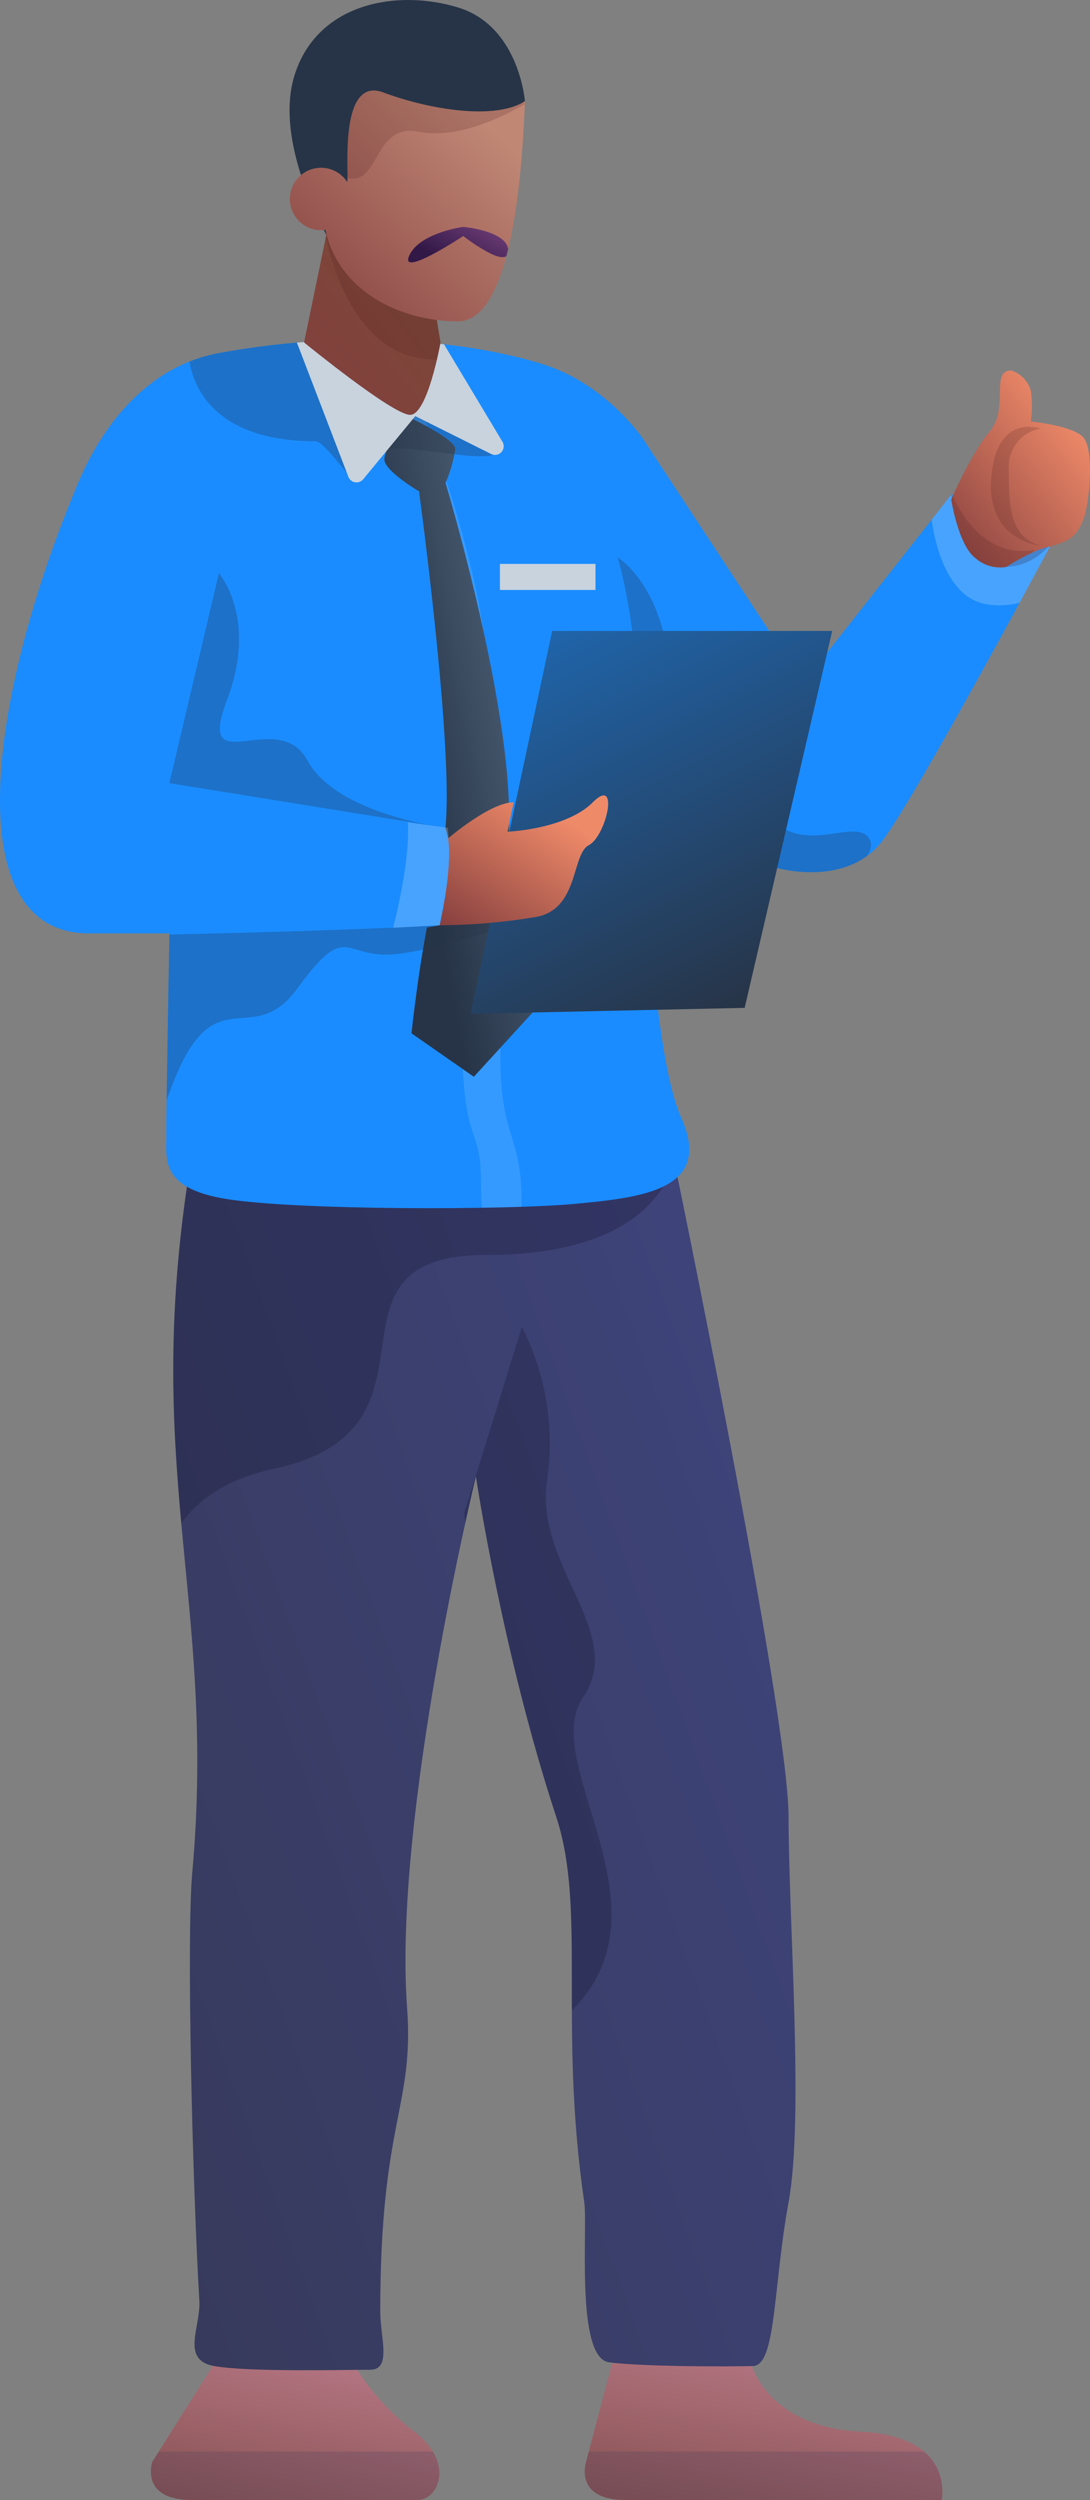 <svg id="Company_illustration" data-name="Company illustration" xmlns="http://www.w3.org/2000/svg" xmlns:xlink="http://www.w3.org/1999/xlink" width="154.114" height="353.229" viewBox="0 0 154.114 353.229">
  <rect x="0" y="0" width="154.114" height="353.229" fill="#808080" stroke="none"/>
  <defs>
    <linearGradient id="linear-gradient" x1="0.864" y1="-0.684" x2="0.014" y2="0.973" gradientUnits="objectBoundingBox">
      <stop offset="0" stop-color="#ce8ba0"/>
      <stop offset="1" stop-color="#875151"/>
    </linearGradient>
    <linearGradient id="linear-gradient-3" x1="1.343" y1="0.146" x2="0.067" y2="1" gradientUnits="objectBoundingBox">
      <stop offset="0" stop-color="#404683"/>
      <stop offset="1" stop-color="#373a5b"/>
    </linearGradient>
    <linearGradient id="linear-gradient-4" x1="0.678" x2="0.067" y2="1" gradientUnits="objectBoundingBox">
      <stop offset="0" stop-color="#a7d3ff"/>
      <stop offset="1" stop-color="#198cfc"/>
    </linearGradient>
    <linearGradient id="linear-gradient-5" x1="0.091" y1="1.109" x2="0.876" y2="0.238" gradientUnits="objectBoundingBox">
      <stop offset="0" stop-color="#843e3e"/>
      <stop offset="1" stop-color="#7b4838"/>
    </linearGradient>
    <linearGradient id="linear-gradient-6" x1="0.091" y1="1.109" x2="0.876" y2="0.238" gradientUnits="objectBoundingBox">
      <stop offset="0" stop-color="#843e3e"/>
      <stop offset="1" stop-color="#c08775"/>
    </linearGradient>
    <linearGradient id="linear-gradient-7" x1="0.091" y1="1.109" x2="0.876" y2="0.238" gradientUnits="objectBoundingBox">
      <stop offset="0" stop-color="#843e3e"/>
      <stop offset="1" stop-color="#ef8a69"/>
    </linearGradient>
    <clipPath id="clip-path">
      <path id="Path_23" data-name="Path 23" d="M-18.189,0s2.205,8.973,15.576,9.654,11.4,9.654,11.4,9.654h-44.7c-7.369,0-5.584-5.376-5.584-5.376L-37.814,0Z" transform="translate(41.69)" fill="url(#linear-gradient)"/>
    </clipPath>
    <clipPath id="clip-path-2">
      <path id="Path_23_Copy" data-name="Path 23 Copy" d="M-4.915,0A34.621,34.621,0,0,0,3.737,9.654c5.673,4.278,3.516,9.654.408,9.654H-27.739c-7.369,0-5.584-5.376-5.584-5.376L-24.541,0Z" transform="translate(33.513)" fill="url(#linear-gradient)"/>
    </clipPath>
    <clipPath id="clip-path-3">
      <path id="Path_14" data-name="Path 14" d="M2.682,0c-7.511,44.362,3.516,62.7,0,101.746-.81,9,0,43.21,1.006,60.417.217,3.718-2.7,8.349,2.082,9.226s18.95.525,22.061.525,1.435-4.6,1.435-8.194c0-27.121,4.824-28.806,3.79-43.048-1.961-27.022,9.735-74.982,9.735-74.982s3.7,24.844,11.36,48.106c4.253,12.919.305,29.365,3.956,54.434.528,3.627-1.272,22.011,3.519,22.634s17.04.624,20.339.525S84.807,160.2,87,148.23s0-39.658,0-54.434S70.6,0,70.6,0Z" transform="translate(0)" fill="url(#linear-gradient-3)"/>
    </clipPath>
    <clipPath id="clip-path-4">
      <path id="Path" d="M76.922,3.5C68.093.682,51.211-1.864,30.944,1.874,21.3,3.653,14.745,11.4,10.993,20.35c-12.733,30.387-17.057,63.519,1.6,63.519H23.949s-.471,26.739-.435,27.948c.11,3.659-1.31,8.025,8.623,9.6s39.506,1.572,49.237.659,19.478-2.078,14.926-12.216-5.412-46.29-5.412-46.29L109.377,74.5s10.315,3.223,15.528-3.9S148.41,29.278,148.41,29.278s0-8.22-13.884-7.417L113.577,48.468,90.888,13.945S85.751,6.323,76.922,3.5Z" transform="translate(0)" fill="url(#linear-gradient-4)"/>
    </clipPath>
    <linearGradient id="linear-gradient-11" x1="0.251" y1="0.653" x2="1.179" y2="-0.135" gradientUnits="objectBoundingBox">
      <stop offset="0" stop-color="#273447"/>
      <stop offset="1" stop-color="#688098"/>
    </linearGradient>
    <linearGradient id="linear-gradient-12" x1="0.251" y1="0.653" x2="1.179" y2="-0.135" gradientUnits="objectBoundingBox">
      <stop offset="0" stop-color="#273447"/>
      <stop offset="1" stop-color="#273447"/>
    </linearGradient>
    <clipPath id="clip-path-5">
      <path id="Path_3" data-name="Path 3" d="M0,15.871S12.514,26.1,14.993,26.1s4.3-10.231,4.3-10.231L17.921,7.62,3.276,0Z" fill="url(#linear-gradient-5)"/>
    </clipPath>
    <clipPath id="clip-path-6">
      <path id="Path-2" data-name="Path" d="M13.2.268C19.783,2.724,29.052,4.215,33.243,1.5c-.8,20.741-4.149,31.111-9.463,31.111-7.971,0-16.679-4.078-18.687-12.647q-.033-.14-.064-.278a4.408,4.408,0,1,1,3.048-6.809C8.521,13.076,6.608-2.189,13.2.268Z" transform="translate(0 0)" fill="url(#linear-gradient-6)"/>
    </clipPath>
    <linearGradient id="linear-gradient-15" x1="0.251" y1="0.653" x2="1.179" y2="-0.135" gradientUnits="objectBoundingBox">
      <stop offset="0" stop-color="#321847"/>
      <stop offset="1" stop-color="#834a88"/>
    </linearGradient>
    <clipPath id="clip-path-7">
      <path id="Path_10" data-name="Path 10" d="M5.468,8.582C8.206,5.333,5.475,0,8.485,0a4.222,4.222,0,0,1,2.77,2.857,16.144,16.144,0,0,1,0,4.351s6.036.585,7.463,2.3c1.493,1.793.867,9.032,0,11.414-1.21,3.323-2.794,3.323-6.2,4.364a29.926,29.926,0,0,0-4.741,2.481A5.333,5.333,0,0,1,3.41,26.507C1,24.694,0,18.247,0,18.247S2.73,11.832,5.468,8.582Z" transform="translate(0)" fill="url(#linear-gradient-7)"/>
    </clipPath>
    <linearGradient id="linear-gradient-17" x1="-0.161" y1="-0.836" x2="0.714" y2="1" gradientUnits="objectBoundingBox">
      <stop offset="0" stop-color="#198cfc"/>
      <stop offset="1" stop-color="#273447"/>
    </linearGradient>
  </defs>
  <g id="Shoes" transform="translate(21.334 333.921)">
    <g id="Path_24" data-name="Path 24" transform="translate(61.334 0)">
      <path id="Path_23-2" data-name="Path 23" d="M-18.189,0s2.205,8.973,15.576,9.654,11.4,9.654,11.4,9.654h-44.7c-7.369,0-5.584-5.376-5.584-5.376L-37.814,0Z" transform="translate(41.69)" fill="url(#linear-gradient)"/>
      <g id="Path_24-2" data-name="Path 24" transform="translate(0)" clip-path="url(#clip-path)">
        <rect id="Rectangle" width="50.886" height="6.871" transform="translate(-0.158 12.463)" fill="#373a5b" opacity="0.2"/>
      </g>
    </g>
    <g id="Path_23_Copy_2" data-name="Path 23 Copy 2" transform="translate(0 0)">
      <path id="Path_23_Copy-2" data-name="Path 23 Copy" d="M-4.915,0A34.621,34.621,0,0,0,3.737,9.654c5.673,4.278,3.516,9.654.408,9.654H-27.739c-7.369,0-5.584-5.376-5.584-5.376L-24.541,0Z" transform="translate(33.513)" fill="url(#linear-gradient)"/>
      <g id="Path_23_Copy_2-2" data-name="Path 23 Copy 2" clip-path="url(#clip-path-2)">
        <rect id="Rectangle-2" data-name="Rectangle" width="40.936" height="6.871" transform="translate(-0.158 12.463)" fill="#373a5b" opacity="0.2"/>
      </g>
    </g>
  </g>
  <g id="Pants" transform="translate(24.498 162.913)">
    <path id="Path_14-2" data-name="Path 14" d="M2.682,0c-7.511,44.362,3.516,62.7,0,101.746-.81,9,0,43.21,1.006,60.417.217,3.718-2.7,8.349,2.082,9.226s18.95.525,22.061.525,1.435-4.6,1.435-8.194c0-27.121,4.824-28.806,3.79-43.048-1.961-27.022,9.735-74.982,9.735-74.982s3.7,24.844,11.36,48.106c4.253,12.919.305,29.365,3.956,54.434.528,3.627-1.272,22.011,3.519,22.634s17.04.624,20.339.525S84.807,160.2,87,148.23s0-39.658,0-54.434S70.6,0,70.6,0Z" transform="translate(0 0)" fill="url(#linear-gradient-3)"/>
    <g id="Pants-2" data-name="Pants" transform="translate(0 0)" clip-path="url(#clip-path-3)">
      <path id="Path_16" data-name="Path 16" d="M89.221,0s-.93,14.4-26.695,14.4S58.79,38.918,32.471,44.59,21.438,77.862,5.437,77.862,19.224,1.587,19.224,1.587Z" transform="translate(-18.17)" fill="#151731" opacity="0.3"/>
      <path id="Path_17" data-name="Path 17" d="M5.737,25.311,17.491.355a36.188,36.188,0,0,1,.519,21.913c-3.52,11.937,8.185,22.91.737,31.158S27.115,84.038,11.68,96.48s-7.013-2.242-7.013-2.242Z" transform="translate(31.923 26.649) rotate(-8)" fill="#151731" opacity="0.3"/>
    </g>
  </g>
  <g id="Shirt" transform="translate(0 48.012)">
    <path id="Path-3" data-name="Path" d="M76.922,3.5C68.093.682,51.211-1.864,30.944,1.874,21.3,3.653,14.745,11.4,10.993,20.35c-12.733,30.387-17.057,63.519,1.6,63.519H23.949s-.471,26.739-.435,27.948c.11,3.659-1.31,8.025,8.623,9.6s39.506,1.572,49.237.659,19.478-2.078,14.926-12.216-5.412-46.29-5.412-46.29L109.377,74.5s10.315,3.223,15.528-3.9S148.41,29.278,148.41,29.278s0-8.22-13.884-7.417L113.577,48.468,90.888,13.945S85.751,6.323,76.922,3.5Z" transform="translate(0)" fill="#1a8cff"/>
    <g id="Shirt-2" data-name="Shirt" transform="translate(0 0)" clip-path="url(#clip-path-4)">
      <path id="Path_61" data-name="Path 61" d="M0,9.144S11.309,44.068,9.508,80.034s2.252,26.312,2.252,37.791,4.794,18.091,5.595,5.411-2.867-11.009-2.867-23.291.3-44.844-2.728-62.488S0,0,0,0Z" transform="translate(56.264 1.638)" fill="#fff" opacity="0.12"/>
      <path id="Path_62" data-name="Path 62" d="M3.144,0S0,4.5,0,6.12s4.9,4.513,4.9,4.513S9.825,46.809,8.63,58.145c0,0,1.206,4.124.829,5.884C9.1,65.7,7.943,71.934,7.943,71.934l-1.923.318c-1.35,6.966-2.186,14.953-2.186,14.953l8.817,6.141,8.989-9.826S17.632,73.695,17.632,56.5,8.65,9.442,8.65,9.442a19.579,19.579,0,0,0,1.377-4.788C10.027,3.186,3.144,0,3.144,0Z" transform="translate(54.347 10.782)" fill="url(#linear-gradient-11)"/>
      <rect id="Rectangle-3" data-name="Rectangle" width="13.511" height="3.685" transform="translate(70.684 31.662)" fill="#c8d3de"/>
      <path id="Path_64" data-name="Path 64" d="M0,6.709S.817,18.292,7.578,19.718s13.143-4.652,13.143-4.652L19.11,3.431,7.578,0,0,2.6Z" transform="translate(131.594 17.583)" fill="#fff" opacity="0.2"/>
      <path id="Path_6" data-name="Path 6" d="M3.53,32.825S3.571,12.443,0,0C0,0,6.435,3.8,7.42,16.412s7.334.5,11.4,14.65,14.33,4.879,16.735,8.665S22.885,51.016,22.885,51.016Z" transform="translate(87.335 30.747)" fill="#273447" opacity="0.3"/>
      <path id="Path_7" data-name="Path 7" d="M.01,3.715S-.419,16.465,17.993,16.465c1.316,0,5.415,6.383,5.931,5.67.814-1.126,2.829-4.553,5.058-4.65,4.446-.194,13.991,2.335,14.844.34.49-1.147-13.107-8.6-13.107-8.6S25.48.724,18.651.084.01,3.715.01,3.715Z" transform="translate(26.653 -2.131)" fill="#273447" opacity="0.3"/>
      <path id="Path_56" data-name="Path 56" d="M.4,3.206,9.316,26.431a1.228,1.228,0,0,0,2.094.342l7.369-8.92L29.5,23.208a1.228,1.228,0,0,0,1.6-1.731L20.821,4.343,5.543,0,0,3.206" transform="translate(39.942 -7.072)" fill="#c8d3de"/>
      <path id="Path_13" data-name="Path 13" d="M0,11.271A22.962,22.962,0,0,1,12.462,0L11.7,8.765l-9.131,3.87Z" transform="translate(10.726 100.653)" fill="#373a5b" opacity="0.3"/>
      <path id="Path_20" data-name="Path 20" d="M0,3.7S1.467,13.977,7.488,13.977s8.451-6.212,8.451-6.212L2.946,0Z" transform="translate(134.481 18.11)" fill="#373a5b" opacity="0.3"/>
      <path id="Path_47" data-name="Path 47" d="M3.112,3.287S28.5,2.754,41.326,1.975,57.235,0,57.235,0,39.851,6.136,33.777,6.136s-5.891-4.41-12.545,4.741S9.3,8.362,3.112,25.663,3.112,3.287,3.112,3.287Z" transform="translate(20.838 80.741)" fill="#273447" opacity="0.3"/>
      <path id="Path_48" data-name="Path 48" d="M39,35.952l-39-6.3L7,0s5.571,6.3,1.125,17.976,7.262.824,11.373,8.451S39,35.952,39,35.952Z" transform="translate(23.949 32.987)" fill="#273447" opacity="0.3"/>
      <path id="Path_100" data-name="Path 100" d="M2.081,0,7.734.755a39.862,39.862,0,0,1,0,7.66c-.46,2.617-1.151,6.117-1.151,6.117L0,14.9S2.456,5.636,2.081,0Z" transform="translate(55.581 68.184)" fill="#fff" opacity="0.2"/>
    </g>
  </g>
  <g id="Head" transform="translate(40.94 0)">
    <path id="Path_60" data-name="Path 60" d="M33.448,14.353s-.8-10.635-9.425-13.286S4.061.381.858,10.651,6.529,35.272,6.529,35.272Z" transform="translate(-0.161 0)" fill="url(#linear-gradient-12)"/>
    <g id="Path_8" data-name="Path 8" transform="translate(2.054 32.518)">
      <path id="Path_3-2" data-name="Path 3" d="M0,15.871S12.514,26.1,14.993,26.1s4.3-10.231,4.3-10.231L17.921,7.62,3.276,0Z" transform="translate(0 0)" fill="url(#linear-gradient-5)"/>
      <g id="Path_8-2" data-name="Path 8" transform="translate(0 0)" clip-path="url(#clip-path-5)">
        <path id="Path_9" data-name="Path 9" d="M0,0S2.663,16.547,14.009,17.865s10.47-7.2,10.47-7.2Z" transform="translate(2.944 0.319)" fill="#50211f" opacity="0.2"/>
      </g>
    </g>
    <g id="Group" transform="translate(0.041 12.792)">
      <path id="Path-4" data-name="Path" d="M13.2.268C19.783,2.724,29.052,4.215,33.243,1.5c-.8,20.741-4.149,31.111-9.463,31.111-7.971,0-16.679-4.078-18.687-12.647q-.033-.14-.064-.278a4.408,4.408,0,1,1,3.048-6.809C8.521,13.076,6.608-2.189,13.2.268Z" transform="translate(0 0)" fill="url(#linear-gradient-6)"/>
      <g id="Group-2" data-name="Group" transform="translate(0 0)" clip-path="url(#clip-path-6)">
        <path id="Path_65" data-name="Path 65" d="M7.836,0S1.649.82.2,4.059,7.836,1.29,7.836,1.29,14.21,6.249,14.21,3.4,7.836,0,7.836,0Z" transform="translate(16.679 19.266)" fill="url(#linear-gradient-15)"/>
        <path id="Path_11" data-name="Path 11" d="M26.157,3.226s-8.416,5.426-15.2,4.033S5.641,16.122,0,13.437L2.29,0Z" transform="translate(7.231 -1.441)" fill="#50211f" opacity="0.2"/>
      </g>
    </g>
  </g>
  <g id="Hands" transform="translate(62.163 52.343)">
    <g id="Path_21" data-name="Path 21" transform="translate(72.332 0)">
      <path id="Path_10-2" data-name="Path 10" d="M5.468,8.582C8.206,5.333,5.475,0,8.485,0a4.222,4.222,0,0,1,2.77,2.857,16.144,16.144,0,0,1,0,4.351s6.036.585,7.463,2.3c1.493,1.793.867,9.032,0,11.414-1.21,3.323-2.794,3.323-6.2,4.364a29.926,29.926,0,0,0-4.741,2.481A5.333,5.333,0,0,1,3.41,26.507C1,24.694,0,18.247,0,18.247S2.73,11.832,5.468,8.582Z" transform="translate(0)" fill="url(#linear-gradient-7)"/>
      <g id="Path_21-2" data-name="Path 21" transform="translate(0)" clip-path="url(#clip-path-7)">
        <path id="Path_22" data-name="Path 22" d="M0,0S3.473,9.72,11.834,8.171l-4.04,4.293L0,9.244Z" transform="translate(-0.015 17.173)" fill="#50211f" opacity="0.2"/>
        <path id="Path_45" data-name="Path 45" d="M7.049.478a5.391,5.391,0,0,0-4.5,5.693c0,5.116.069,9.675,4.5,10.847,0,0-7.775-.631-6.973-9.738S7.049.478,7.049.478Z" transform="translate(5.594 7.741)" fill="#50211f" opacity="0.2"/>
      </g>
    </g>
    <g id="Group_2" data-name="Group 2" transform="translate(0 36.803)">
      <path id="Path_49" data-name="Path 49" d="M11.543,0,0,54.1l38.76-.844L51.136,0Z" transform="translate(4.366 0)" fill="url(#linear-gradient-17)"/>
      <path id="Path_46" data-name="Path 46" d="M0,18.342s1.844-7.87,1.194-12.269c0,0,5.929-5.1,9.273-5.1L9.588,5.124S17.824,4.8,21.648.975,23.58,5.7,21.1,7.021s-1.4,8.93-7.341,10.125A84.116,84.116,0,0,1,0,18.342Z" transform="translate(0 23.242)" fill="url(#linear-gradient-7)"/>
    </g>
  </g>
</svg>
